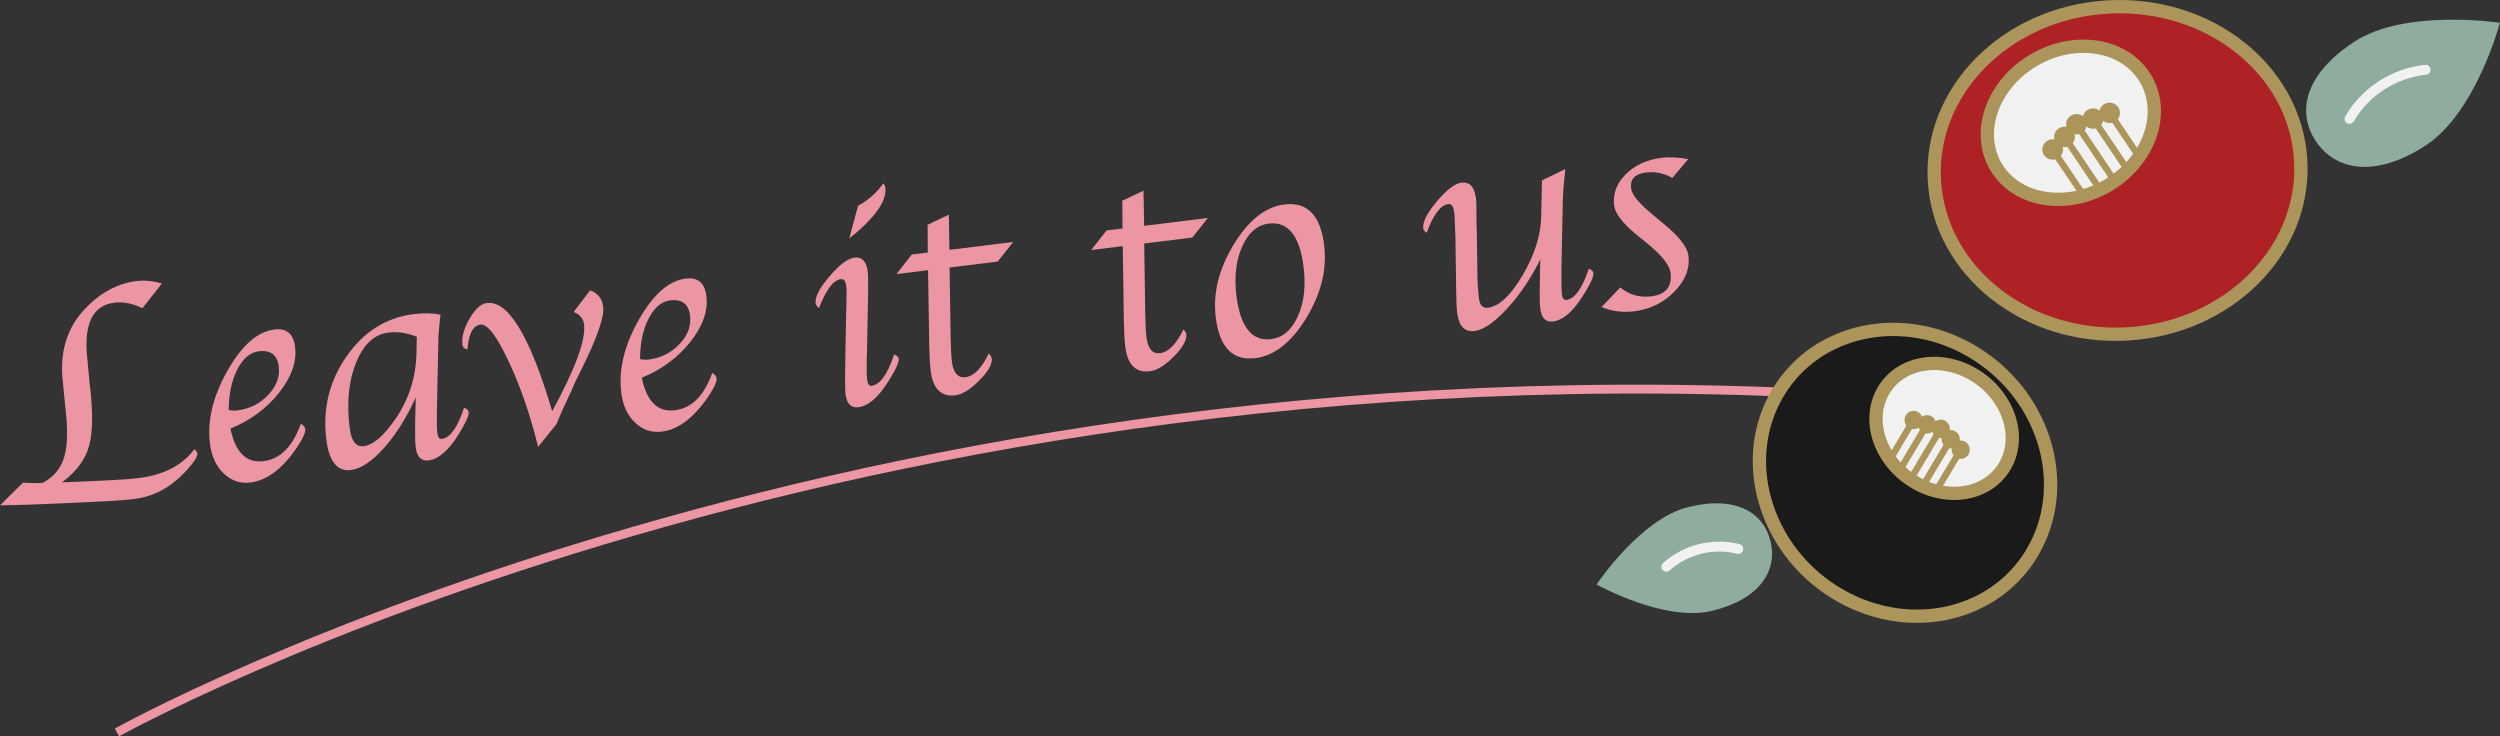 <?xml version="1.0" encoding="UTF-8"?>
<svg id="_レイヤー_2" data-name="レイヤー 2" xmlns="http://www.w3.org/2000/svg" viewBox="0 0 281.96 83.05">
  <rect x="0" y="0" width="281.96" height="83.05" fill="#333333" stroke="none"/>
  <defs>
    <style>
      .cls-1 {
        fill: #ac955a;
        stroke-width: .74px;
      }

      .cls-1, .cls-2, .cls-3, .cls-4 {
        stroke-miterlimit: 10;
      }

      .cls-1, .cls-2, .cls-4 {
        stroke: #ac955a;
      }

      .cls-2 {
        fill: #1a1a1a;
      }

      .cls-2, .cls-4 {
        stroke-width: 1.5px;
      }

      .cls-5 {
        fill: #eb96a2;
      }

      .cls-6 {
        fill: #8fac9e;
      }

      .cls-3 {
        stroke: #eb96a2;
      }

      .cls-3, .cls-7 {
        fill: none;
      }

      .cls-7 {
        stroke: #f1f1f1;
        stroke-linecap: round;
        stroke-linejoin: round;
        stroke-width: 1.12px;
      }

      .cls-4 {
        fill: #ae2124;
      }

      .cls-8 {
        fill: #f1f1f1;
      }
    </style>
  </defs>
  <g id="_レイヤー_2-2" data-name="レイヤー 2">
    <g>
      <path class="cls-5" d="M0,57l2.58-2.56c.89.05,1.64.06,2.24.02,1.24-.66,2.05-1.63,2.43-2.93.38-1.29.41-3.19.11-5.69l-.26-2.64c-.42-3.38.41-6.17,2.48-8.37,1.73-1.82,3.66-2.86,5.79-3.13.92-.11,1.88-.02,2.89.28l-2.2,2.78c-1.11-.54-2.17-.75-3.17-.62-2.52.31-3.52,2.53-3.01,6.65l.22,2.35c.4,3.2.38,5.58-.05,7.14-.43,1.56-1.45,2.93-3.06,4.12l3.55-.15,1.57-.07,1.89-.11c.5-.03,1.06-.08,1.68-.16,2.8-.35,4.88-1.43,6.25-3.25.21.2.32.36.33.46.05.37-.42,1.08-1.39,2.12-1.67,1.76-3.56,2.77-5.69,3.03-.87.11-1.95.19-3.22.26l-5.08.24c-2.65.13-4.94.2-6.89.22Z"/>
      <path class="cls-5" d="M33.92,47.79c.31.16.48.37.51.63.04.35-.25.99-.86,1.93-1.66,2.48-3.43,3.83-5.32,4.07-1.15.14-2.16-.2-3.02-1.02-.86-.82-1.38-1.95-1.55-3.37-.32-2.58.33-5.31,1.96-8.19,1.62-2.88,3.39-4.44,5.3-4.68,1.38-.17,2.16.48,2.34,1.97.21,1.66-.4,3.38-1.81,5.17-1.42,1.78-3.25,3.13-5.48,4.04.56,2.69,1.8,3.91,3.72,3.67,1.9-.23,3.3-1.64,4.22-4.21ZM25.79,46.24c.34.07.65.09.92.06,1.4-.17,2.58-.75,3.52-1.74.95-.99,1.35-2.06,1.21-3.21-.16-1.32-.92-1.9-2.26-1.73-.97.12-1.78.81-2.42,2.06-.64,1.26-.96,2.78-.96,4.57Z"/>
      <path class="cls-5" d="M46.89,44.82c-1.02,2.26-2.21,4.16-3.57,5.69-1.37,1.53-2.61,2.36-3.74,2.5-1.55.19-2.47-.96-2.78-3.46-.42-3.44.33-6.55,2.28-9.35,1.94-2.79,4.46-4.38,7.55-4.77,1.18-.15,2.19-.12,3.06.07-.03.21-.05.34-.06.39l-.09.92c-.06.64-.09,1.01-.09,1.11l-.16,7.62-.02,1.1c-.01,1.09,0,1.82.05,2.18.06.49.23.71.51.68.95-.12,1.78-1.29,2.51-3.53.33.14.5.31.52.49.05.4-.34,1.25-1.16,2.57-1.12,1.79-2.25,2.76-3.38,2.9-.82.1-1.31-.4-1.44-1.51-.04-.34-.06-.81-.06-1.42v-1.38s.04-1.52.04-1.52l.03-1.28ZM47.02,37.99c-1.1-.45-2.18-.61-3.23-.48-1.58.2-2.79,1.33-3.63,3.39-.84,2.06-1.08,4.52-.72,7.38.18,1.47.71,2.15,1.58,2.04,1.01-.12,2.13-1.04,3.36-2.76,1.67-2.3,2.53-4.88,2.59-7.72l.04-1.86Z"/>
      <path class="cls-5" d="M62.28,46.38c2.61-4.8,3.81-8.07,3.59-9.8-.08-.64-.47-1.11-1.17-1.4l1.85-2.43c.88.32,1.37.93,1.48,1.85.14,1.13-.67,3.46-2.42,7-.39.76-.66,1.31-.81,1.65l-.33.78-.63,1.33c-.35.73-.7,1.55-1.07,2.46l-2.08,2.58c-.88-3.59-1.99-6.81-3.33-9.66-1.34-2.85-2.39-4.22-3.16-4.13-.86.11-1.35,1.04-1.48,2.8-.34-.07-.53-.24-.56-.5-.11-.86.15-1.83.77-2.92.62-1.09,1.25-1.69,1.9-1.8,2.44-.42,4.92,3.64,7.45,12.19Z"/>
      <path class="cls-5" d="M80.31,42.05c.3.16.47.37.51.63.04.35-.24.99-.86,1.93-1.66,2.48-3.43,3.83-5.32,4.07-1.15.14-2.16-.2-3.02-1.02-.86-.82-1.38-1.95-1.55-3.37-.32-2.58.33-5.31,1.96-8.19,1.62-2.88,3.39-4.44,5.3-4.68,1.38-.17,2.16.48,2.34,1.97.21,1.66-.4,3.38-1.81,5.17-1.42,1.78-3.24,3.13-5.48,4.04.56,2.69,1.8,3.91,3.73,3.67,1.9-.23,3.3-1.64,4.22-4.21ZM72.18,40.5c.34.07.65.09.92.06,1.4-.17,2.58-.75,3.52-1.74.95-.99,1.35-2.06,1.21-3.21-.16-1.32-.92-1.9-2.26-1.73-.97.12-1.78.81-2.42,2.06-.64,1.26-.96,2.78-.96,4.57Z"/>
      <path class="cls-5" d="M100.84,39.97c.33.14.5.3.52.47.05.41-.34,1.27-1.18,2.59-1.12,1.79-2.25,2.76-3.38,2.9-.83.1-1.3-.39-1.44-1.49-.06-.46-.06-1.91-.02-4.33l.09-4.69.03-1.19.02-.95c0-.4,0-.74-.04-1.01-.07-.56-.26-.83-.58-.79-.88.11-1.7,1.19-2.48,3.25-.24-.17-.37-.34-.39-.54-.09-.69.44-1.7,1.56-3.02,1.13-1.32,2.07-2.03,2.83-2.12.85-.1,1.34.43,1.49,1.6.03.23.04.69.04,1.41v1.15c-.01.09-.02.56-.03,1.4l-.09,4.93-.04,1.11c-.01,1.09,0,1.82.05,2.18.06.49.23.71.51.68.94-.12,1.79-1.29,2.53-3.53ZM95.78,26.91l.99-3.69c1.2-.68,2.15-1.52,2.85-2.54.13.14.21.3.23.47.19,1.52-1.17,3.43-4.08,5.76Z"/>
      <path class="cls-5" d="M107.1,30.17l.11,7.6c.02,1.36.07,2.37.15,3.01.16,1.28.67,1.86,1.54,1.76.94-.12,1.81-1,2.62-2.67.2.19.3.38.33.55.08.63-.38,1.46-1.39,2.48-1.01,1.02-1.91,1.58-2.71,1.68-1.61.2-2.54-.73-2.79-2.79-.09-.76-.15-2-.17-3.72l-.12-7.6-3.56.44,1.73-2.21,1.8-.22-.02-3.13,2.39-1.14.07,3.97,7.19-.89-1.74,2.21-5.44.67Z"/>
      <path class="cls-5" d="M129.05,27.46l.11,7.6c.02,1.36.07,2.37.15,3.01.16,1.28.67,1.86,1.54,1.76.93-.12,1.81-1,2.62-2.67.2.19.3.38.33.55.08.63-.39,1.46-1.39,2.48-1.01,1.02-1.91,1.58-2.71,1.68-1.61.2-2.54-.73-2.79-2.79-.09-.76-.15-2-.17-3.72l-.11-7.6-3.56.44,1.73-2.21,1.8-.22-.02-3.13,2.39-1.14.07,3.97,7.19-.89-1.75,2.21-5.44.67Z"/>
      <path class="cls-5" d="M141.56,40.39c-2.54.31-4.02-1.21-4.44-4.58-.34-2.71.34-5.45,2.01-8.21,1.68-2.76,3.59-4.28,5.72-4.54,2.58-.32,4.08,1.21,4.49,4.58.34,2.73-.33,5.47-2.01,8.22-1.68,2.76-3.6,4.27-5.78,4.54ZM143.38,38.24c1.3-.16,2.3-1.02,3-2.57.7-1.56.91-3.41.64-5.57-.44-3.53-1.75-5.16-3.94-4.88-1.29.16-2.28,1.02-2.98,2.58-.7,1.56-.91,3.42-.65,5.56.44,3.53,1.75,5.16,3.93,4.89Z"/>
      <path class="cls-5" d="M173.75,29.19c-1.05,2.14-2.29,4-3.74,5.58-1.45,1.58-2.68,2.43-3.7,2.56-1.12.14-1.77-.54-1.96-2.03-.07-.55-.11-1.47-.12-2.75l-.08-5.63c0-.08,0-.41-.04-.99l-.04-1.11c0-.33-.03-.63-.06-.89-.08-.66-.31-.96-.68-.91-.86.11-1.67,1.18-2.42,3.23-.24-.14-.37-.31-.39-.5-.09-.7.42-1.71,1.53-3.03,1.11-1.32,2.03-2.02,2.76-2.12.94-.12,1.49.47,1.65,1.76.04.31.06.66.06,1.08v1.32s.04,1.44.04,1.44l.07,4.92c.01.84.07,1.68.17,2.53.1.78.43,1.13,1.01,1.06,1.27-.16,2.58-1.39,3.93-3.69,1.35-2.3,2.04-4.5,2.08-6.59l.09-4.09,2.63-1.27c-.15,1.35-.25,2.55-.28,3.59l-.15,7.21c0,.44,0,.8,0,1.1v.95c0,.58.02,1,.04,1.23.06.49.23.71.5.68.96-.12,1.81-1.3,2.54-3.53.33.14.5.31.52.49.05.4-.34,1.25-1.18,2.57-1.12,1.79-2.25,2.76-3.38,2.9-.83.1-1.31-.4-1.44-1.51-.04-.35-.06-.82-.06-1.42l.02-1.38c.01-.75.02-1.25.02-1.52l.03-1.21Z"/>
      <path class="cls-5" d="M180.63,34.63l2.11-2.21c1,.83,2.17,1.16,3.51,1,1.63-.2,2.35-1.09,2.16-2.66-.11-.87-1.01-1.99-2.7-3.37l-1.09-.88c-1.6-1.31-2.46-2.42-2.57-3.33-.16-1.31.27-2.48,1.3-3.52,1.03-1.03,2.37-1.65,4.03-1.86.91-.11,1.91-.06,3.03.14l-1.8,2.13c-.94-.54-1.94-.74-2.99-.61-1.23.15-1.78.74-1.66,1.77.09.74.91,1.73,2.45,2.99l1.19.99c1.76,1.44,2.71,2.65,2.83,3.65.18,1.42-.35,2.77-1.59,4.03-1.23,1.26-2.74,2-4.53,2.22-1.27.16-2.49,0-3.68-.48Z"/>
    </g>
    <path class="cls-3" d="M13.19,82.61s86.09-48.21,208.14-37.05"/>
    <g>
      <path class="cls-8" d="M225.33,19.15c2.53,3.77,8.27,4.44,12.81,1.52,4.54-2.93,6.17-8.35,3.64-12.12s-8.27-4.44-12.81-1.52c-4.54,2.93-6.17,8.35-3.64,12.12Z"/>
      <g>
        <path class="cls-6" d="M261.2,15.94c2.19,3.25,6.6,4.19,12.33.5,5.73-3.69,8.42-13.87,8.42-13.87,0,0-10.61-1.61-16.34,2.09-5.73,3.69-6.6,8.03-4.41,11.28Z"/>
        <path class="cls-7" d="M273.57,7.87c-3.6.39-6.79,2.45-8.58,5.53"/>
      </g>
      <g>
        <g>
          <line class="cls-1" x1="234.32" y1="14.2" x2="238.73" y2="20.76"/>
          <path class="cls-1" d="M233.52,14.44c.24.36.74.46,1.11.22.37-.24.47-.72.23-1.08-.24-.36-.74-.46-1.11-.22-.37.24-.47.72-.23,1.08Z"/>
        </g>
        <g>
          <line class="cls-1" x1="238.05" y1="12.92" x2="241.59" y2="18.17"/>
          <path class="cls-1" d="M237.26,13.16c.24.36.74.46,1.11.22.37-.24.47-.72.23-1.08-.24-.36-.74-.46-1.11-.22-.37.24-.47.72-.23,1.08Z"/>
        </g>
        <g>
          <line class="cls-1" x1="236.18" y1="13.56" x2="240.26" y2="19.61"/>
          <path class="cls-1" d="M235.39,13.8c.24.36.74.46,1.11.22.37-.24.47-.72.23-1.08s-.74-.46-1.11-.22c-.37.24-.47.72-.23,1.08Z"/>
        </g>
        <g>
          <line class="cls-1" x1="231.63" y1="17.05" x2="235.35" y2="22.57"/>
          <path class="cls-1" d="M230.84,17.29c.24.36.74.46,1.11.22.37-.24.47-.72.23-1.08-.24-.36-.74-.46-1.11-.22-.37.24-.47.72-.23,1.08Z"/>
        </g>
        <g>
          <line class="cls-1" x1="232.98" y1="15.62" x2="237.2" y2="21.9"/>
          <path class="cls-1" d="M232.18,15.86c.24.36.74.46,1.11.22.37-.24.47-.72.23-1.08s-.74-.46-1.11-.22c-.37.24-.47.72-.23,1.08Z"/>
        </g>
      </g>
      <path class="cls-4" d="M225.33,19.15c2.53,3.77,8.27,4.44,12.81,1.52,4.54-2.93,6.17-8.35,3.64-12.12s-8.27-4.44-12.81-1.52c-4.54,2.93-6.17,8.35-3.64,12.12ZM237.72.79c11.41-.65,21.15,7.07,21.76,17.25.61,10.18-8.14,18.97-19.55,19.62s-21.15-7.07-21.76-17.25S226.31,1.44,237.72.79Z"/>
    </g>
    <g>
      <path class="cls-8" d="M215.73,54.25c-3.77-2.37-5.24-6.95-3.28-10.23,1.95-3.28,6.6-4.01,10.36-1.64,3.77,2.37,5.24,6.95,3.28,10.23-1.95,3.28-6.6,4.01-10.36,1.64Z"/>
      <g>
        <g>
          <line class="cls-1" x1="218.78" y1="48.53" x2="215.38" y2="54.23"/>
          <path class="cls-1" d="M219.44,48.71c-.19.31-.59.41-.89.22-.31-.19-.4-.6-.21-.92.19-.31.59-.41.89-.22.31.19.4.6.21.92Z"/>
        </g>
        <g>
          <line class="cls-1" x1="215.71" y1="47.54" x2="212.99" y2="52.11"/>
          <path class="cls-1" d="M216.37,47.72c-.19.31-.59.41-.89.22-.31-.19-.4-.6-.21-.92s.59-.41.89-.22c.31.19.4.6.21.92Z"/>
        </g>
        <g>
          <line class="cls-1" x1="217.25" y1="48.03" x2="214.1" y2="53.3"/>
          <path class="cls-1" d="M217.9,48.21c-.19.31-.59.41-.89.22-.31-.19-.4-.6-.21-.92s.59-.41.89-.22.4.6.21.92Z"/>
        </g>
        <g>
          <line class="cls-1" x1="221.04" y1="50.89" x2="218.17" y2="55.69"/>
          <path class="cls-1" d="M221.69,51.07c-.19.31-.59.41-.89.22-.31-.19-.4-.6-.21-.92s.59-.41.89-.22.4.6.21.92Z"/>
        </g>
        <g>
          <line class="cls-1" x1="219.91" y1="49.71" x2="216.65" y2="55.17"/>
          <path class="cls-1" d="M220.56,49.89c-.19.31-.59.41-.89.22-.31-.19-.4-.6-.21-.92s.59-.41.89-.22c.31.19.4.6.21.92Z"/>
        </g>
      </g>
      <path class="cls-2" d="M229.19,62.34c4.42-7.41,1.59-17.46-6.33-22.44s-17.92-3.01-22.34,4.41c-4.42,7.41-1.59,17.46,6.33,22.44s17.92,3.01,22.34-4.4ZM215.73,54.25c-3.77-2.37-5.24-6.95-3.28-10.23,1.95-3.28,6.6-4.01,10.36-1.64,3.77,2.37,5.24,6.95,3.28,10.23-1.95,3.28-6.6,4.01-10.36,1.64Z"/>
      <g>
        <path class="cls-6" d="M199.7,61.08c.76,3.23-1.13,6.46-6.55,7.8-5.42,1.34-13.08-2.96-13.08-2.96,0,0,4.92-7.4,10.34-8.73,5.42-1.34,8.53.66,9.28,3.89Z"/>
        <path class="cls-7" d="M187.94,63.91c2.24-1.96,5.25-2.71,8.11-2"/>
      </g>
    </g>
  </g>
</svg>